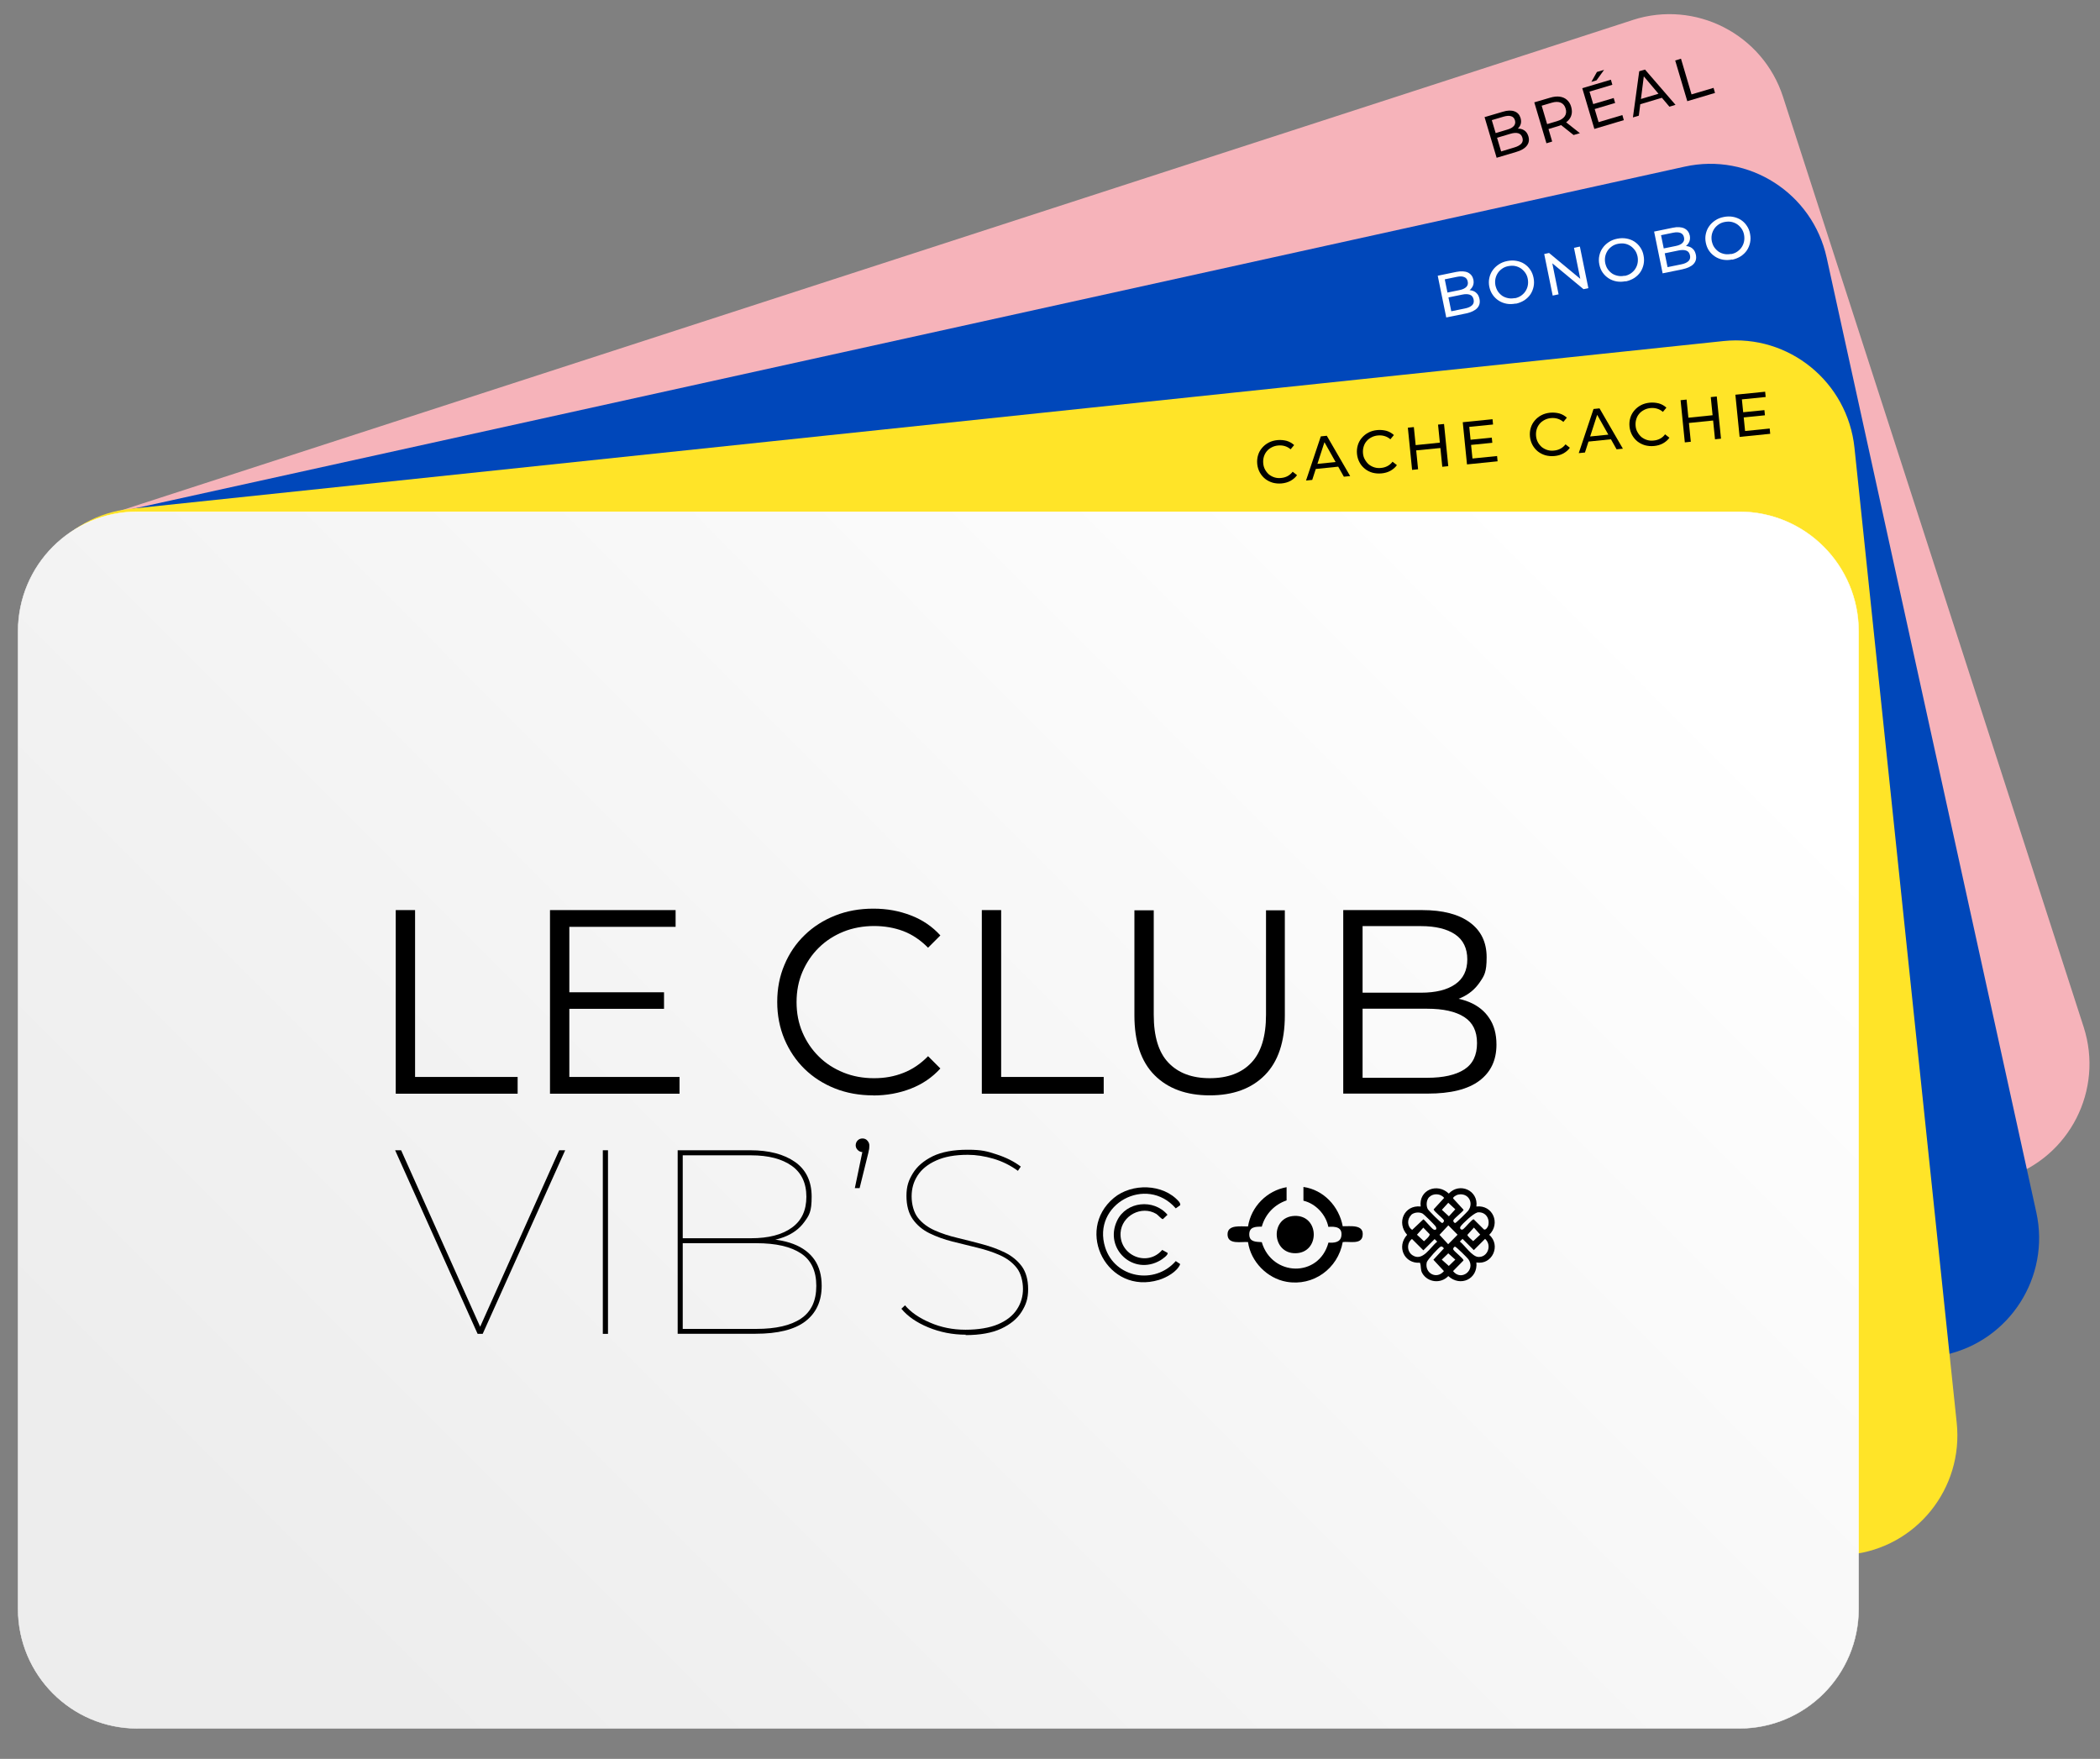 <?xml version="1.0" encoding="UTF-8"?>
<svg xmlns="http://www.w3.org/2000/svg" xmlns:xlink="http://www.w3.org/1999/xlink" version="1.1" viewBox="0 0 2031.3 1701.3">
  <rect x="0" y="0" width="2031.3" height="1701.3" fill="#808080" stroke="none"/>
  <defs>
    <style>
      .cls-1 {
        fill: none;
      }

      .cls-2 {
        fill: #ffe428;
      }

      .cls-3 {
        fill: #fff;
      }

      .cls-4 {
        fill: #f6b3ba;
      }

      .cls-5 {
        fill: #0047ba;
      }

      .cls-6 {
        fill: url(#Dégradé_sans_nom);
        stroke: #fff;
        stroke-miterlimit: 10;
        stroke-width: .4px;
      }
    </style>
    <linearGradient id="Dégradé_sans_nom" data-name="Dégradé sans nom" x1="360.6" y1="78.1" x2="1773.3" y2="1487.9" gradientTransform="translate(0 1707.5) scale(1 -1)" gradientUnits="userSpaceOnUse">
      <stop offset="0" stop-color="#ededed"/>
      <stop offset=".8" stop-color="#fff"/>
    </linearGradient>
  </defs>
  <!-- Generator: Adobe Illustrator 28.6.0, SVG Export Plug-In . SVG Version: 1.2.0 Build 709)  -->
  <g>
    <g id="Calque_1">
      <rect class="cls-1" x="863.9" y="842.2" width="286" height="122.8"/>
      <g>
        <path class="cls-4" d="M1579.5,19.3L105.2,497.6c-60.6,19.7-93.8,84.8-74.2,145.6l290.7,899.7c19.6,60.7,84.7,94,145.3,74.4l1474.3-478.3c60.6-19.7,93.8-84.8,74.2-145.6L1724.7,93.7c-19.6-60.7-84.7-94-145.3-74.4Z"/>
        <path d="M1447.7,152.7l-11.7-39.4,17.6-5.2c4.5-1.4,8.3-1.5,11.3-.4,3,1.1,4.9,3.2,5.9,6.4.6,2.1.7,4.1.2,5.8-.5,1.7-1.5,3.3-2.8,4.5-1.4,1.2-3,2.2-4.9,2.7l.5-2c2.2-.7,4.4-.8,6.3-.6,2,.3,3.6,1,5.1,2.2,1.5,1.2,2.5,3,3.2,5.2,1,3.4.5,6.4-1.5,9-2,2.6-5.4,4.7-10.4,6.1l-18.8,5.6h0ZM1452,146.5l12.9-3.9c3.1-.9,5.3-2.2,6.7-3.7,1.3-1.5,1.7-3.4,1-5.7-.7-2.3-2-3.7-4-4.3-2-.6-4.5-.4-7.6.5l-13.4,4-1.4-4.5,12-3.6c2.8-.8,4.9-2,6.2-3.5,1.2-1.5,1.6-3.3,1-5.4-.6-2.1-1.9-3.5-3.8-4-1.9-.6-4.2-.4-7.1.4l-11.5,3.4,9,30.2h0Z"/>
        <path d="M1495.8,138.4l-11.7-39.4,15.3-4.5c3.4-1,6.5-1.4,9.3-1,2.8.4,5.1,1.4,7,3.1,1.9,1.7,3.3,3.9,4.1,6.8.8,2.9.9,5.5.2,7.9-.7,2.5-2.1,4.5-4.2,6.3-2.1,1.8-4.9,3.2-8.3,4.3l-12.2,3.7,1.8-3.3,4.3,14.6-5.6,1.7h0ZM1497.3,122.8l-3.3-2,12.1-3.6c3.6-1.1,6.1-2.7,7.5-4.8,1.4-2.1,1.7-4.6.8-7.4-.8-2.8-2.4-4.7-4.7-5.7-2.3-1-5.2-1-8.9.1l-12.1,3.6,1.7-3.6,6.9,23.3h0ZM1522.1,130.6l-14.2-11.3,6-1.8,14.3,11.3-6.1,1.8Z"/>
        <path d="M1546.4,118.1l22.9-6.8,1.4,4.9-28.5,8.5-11.7-39.4,27.7-8.2,1.4,4.9-22.1,6.6,8.8,29.6h0ZM1539.3,79.2l5.4-9.6,6.9-2-7.3,10.1-5,1.5ZM1540.7,100.8l20.2-6,1.4,4.8-20.2,6-1.4-4.8Z"/>
        <path d="M1579.5,113.6l6.1-44.7,5.6-1.6,29.5,34.1-5.9,1.8-26.6-31.5,2.2-.7-5.2,40.9-5.8,1.7ZM1584.2,101.5l.2-4.9,22.1-6.6,3,4-25.2,7.5h0Z"/>
        <path d="M1632.1,97.9l-11.7-39.4,5.6-1.7,10.2,34.5,21.3-6.3,1.4,4.9-26.9,8Z"/>
        <path class="cls-5" d="M1629.5,161.2L116.1,494.9c-62.2,13.7-101.6,75.4-87.9,137.7l202.8,923.5c13.7,62.4,75.2,101.8,137.4,88l1513.4-333.7c62.2-13.7,101.6-75.4,87.9-137.7l-202.8-923.5c-13.7-62.3-75.2-101.8-137.4-88Z"/>
        <path class="cls-3" d="M1398.9,306.9l-8.2-40.2,18-3.7c4.6-.9,8.4-.7,11.2.6,2.8,1.4,4.6,3.7,5.3,6.9.4,2.2.3,4.1-.4,5.8-.7,1.7-1.8,3.1-3.2,4.3-1.5,1.1-3.2,1.9-5.1,2.3l.7-1.9c2.3-.5,4.4-.5,6.3,0,1.9.4,3.6,1.3,4.9,2.7,1.4,1.3,2.2,3.2,2.7,5.5.7,3.5,0,6.4-2.2,8.8-2.2,2.4-5.9,4.1-10.9,5.2l-19.2,3.9h0ZM1403.7,301.1l13.2-2.7c3.2-.6,5.5-1.7,7-3.1,1.5-1.4,2-3.3,1.5-5.6-.5-2.3-1.6-3.9-3.6-4.6-1.9-.7-4.4-.8-7.6-.1l-13.7,2.8-1-4.7,12.3-2.5c2.9-.6,5.1-1.6,6.5-3,1.4-1.4,1.9-3.2,1.4-5.3-.4-2.2-1.6-3.6-3.4-4.3-1.8-.8-4.2-.8-7.1-.2l-11.7,2.4,6.3,30.9Z"/>
        <path class="cls-3" d="M1466.2,293.6c-3,.6-6,.7-8.8.2-2.8-.5-5.4-1.5-7.7-3-2.3-1.5-4.2-3.3-5.8-5.6-1.6-2.3-2.7-4.9-3.3-7.8-.6-2.9-.6-5.8,0-8.5.6-2.7,1.6-5.2,3.2-7.4,1.5-2.2,3.5-4.1,5.9-5.7,2.4-1.6,5.1-2.7,8.2-3.3,3-.6,6-.7,8.8-.2s5.4,1.4,7.7,2.9c2.3,1.5,4.2,3.3,5.8,5.7,1.6,2.3,2.6,4.9,3.2,7.9.6,3,.6,5.8,0,8.6-.6,2.7-1.6,5.2-3.1,7.4-1.5,2.2-3.5,4.1-5.9,5.7-2.4,1.5-5.1,2.6-8.2,3.3h0ZM1465.2,288.5c2.2-.4,4.2-1.2,6-2.4,1.7-1.2,3.2-2.6,4.3-4.3,1.1-1.7,1.9-3.5,2.3-5.6.4-2,.4-4.2,0-6.4-.4-2.2-1.2-4.2-2.4-5.9s-2.6-3.1-4.3-4.3c-1.7-1.1-3.6-1.9-5.6-2.3-2-.4-4.2-.3-6.5.1-2.2.4-4.2,1.2-5.9,2.4-1.7,1.2-3.2,2.6-4.3,4.3-1.1,1.7-1.9,3.6-2.3,5.6-.4,2-.4,4.1,0,6.3.5,2.2,1.3,4.2,2.4,5.9,1.2,1.7,2.6,3.1,4.3,4.3,1.7,1.1,3.6,1.8,5.6,2.2,2,.4,4.2.4,6.4-.1h0Z"/>
        <path class="cls-3" d="M1501.9,285.9l-8.2-40.2,4.7-1,33.3,27.6-2.5.5-6.7-33.1,5.7-1.2,8.2,40.2-4.7,1-33.3-27.6,2.5-.5,6.7,33.1-5.7,1.2h0Z"/>
        <path class="cls-3" d="M1572.5,272c-3,.6-6,.7-8.8.2s-5.4-1.5-7.7-3c-2.3-1.5-4.2-3.3-5.8-5.6-1.6-2.3-2.6-4.9-3.2-7.8-.6-2.9-.6-5.8,0-8.5.6-2.7,1.6-5.2,3.2-7.4,1.5-2.2,3.5-4.1,5.9-5.7,2.4-1.6,5.1-2.7,8.2-3.3,3-.6,6-.7,8.8-.2,2.8.5,5.3,1.4,7.7,2.9,2.3,1.5,4.2,3.3,5.8,5.7,1.6,2.3,2.7,4.9,3.2,7.9.6,3,.6,5.8,0,8.6-.6,2.7-1.6,5.2-3.1,7.4-1.5,2.2-3.5,4.1-5.9,5.7-2.4,1.5-5.1,2.6-8.2,3.3h0ZM1571.4,266.9c2.2-.4,4.2-1.2,6-2.4,1.7-1.2,3.2-2.6,4.3-4.3s1.9-3.5,2.3-5.6c.4-2,.4-4.2,0-6.4-.5-2.2-1.2-4.2-2.4-5.9-1.2-1.7-2.6-3.1-4.3-4.3-1.7-1.1-3.5-1.9-5.6-2.3-2.1-.4-4.2-.3-6.5.1-2.2.4-4.2,1.2-5.9,2.4-1.7,1.2-3.2,2.6-4.3,4.3-1.1,1.7-1.9,3.6-2.3,5.6-.4,2-.4,4.1,0,6.3.5,2.2,1.2,4.2,2.4,5.9,1.2,1.7,2.6,3.1,4.3,4.3,1.7,1.1,3.6,1.8,5.6,2.2,2,.4,4.2.4,6.4-.1h0Z"/>
        <path class="cls-3" d="M1608.2,264.2l-8.2-40.2,18-3.7c4.6-1,8.4-.7,11.2.6,2.8,1.4,4.6,3.7,5.3,6.9.4,2.2.3,4.1-.4,5.8-.7,1.7-1.8,3.1-3.2,4.3-1.5,1.1-3.2,1.9-5.1,2.3l.7-1.9c2.3-.5,4.4-.5,6.3,0,1.9.4,3.6,1.3,4.9,2.7,1.4,1.3,2.2,3.2,2.7,5.5.7,3.5,0,6.4-2.2,8.8-2.2,2.4-5.9,4.1-10.9,5.2l-19.2,3.9h0ZM1613,258.4l13.2-2.7c3.2-.6,5.5-1.7,7-3.1,1.5-1.4,2-3.3,1.5-5.6-.5-2.3-1.6-3.9-3.6-4.6-1.9-.7-4.4-.8-7.6-.1l-13.7,2.8-1-4.7,12.3-2.5c2.9-.6,5.1-1.6,6.4-3,1.4-1.4,1.9-3.2,1.4-5.3-.4-2.1-1.6-3.6-3.4-4.3-1.8-.7-4.2-.8-7.1-.2l-11.7,2.4,6.3,30.9h0Z"/>
        <path class="cls-3" d="M1675.5,251c-3,.6-6,.7-8.8.2-2.8-.5-5.4-1.5-7.7-3-2.3-1.5-4.2-3.3-5.8-5.6-1.6-2.3-2.6-4.9-3.2-7.8-.6-2.9-.6-5.8,0-8.5.6-2.7,1.6-5.2,3.2-7.4,1.5-2.2,3.5-4.1,5.9-5.7,2.4-1.6,5.1-2.7,8.2-3.3,3-.6,6-.7,8.8-.2,2.8.5,5.4,1.5,7.7,2.9,2.3,1.5,4.2,3.3,5.8,5.7,1.6,2.3,2.7,4.9,3.2,7.9.6,3,.6,5.8,0,8.6-.6,2.7-1.6,5.2-3.1,7.4-1.5,2.2-3.5,4.1-5.9,5.7-2.4,1.5-5.1,2.6-8.2,3.3h0ZM1674.4,245.8c2.2-.4,4.3-1.2,6-2.4,1.7-1.2,3.2-2.6,4.3-4.3,1.1-1.7,1.9-3.5,2.3-5.6.4-2,.4-4.2,0-6.4-.4-2.2-1.2-4.2-2.4-5.9-1.2-1.7-2.6-3.1-4.3-4.3-1.7-1.1-3.6-1.9-5.6-2.3-2-.4-4.2-.3-6.4.1-2.2.4-4.2,1.2-5.9,2.4-1.7,1.2-3.2,2.6-4.3,4.3-1.1,1.7-1.9,3.6-2.3,5.6-.4,2-.4,4.1,0,6.3.5,2.2,1.2,4.2,2.4,5.9,1.2,1.7,2.6,3.1,4.3,4.3,1.7,1.1,3.6,1.8,5.6,2.2,2,.4,4.2.3,6.4-.1h0Z"/>
        <path class="cls-2" d="M1667,329.9L125.8,492.2c-63.4,6.7-109.3,63.7-102.6,127.4l98.9,943.1c6.7,63.7,63.5,109.9,126.8,103.2l1541.2-162.3c63.4-6.7,109.3-63.7,102.6-127.4l-98.9-943.1c-6.7-63.7-63.5-109.9-126.8-103.2Z"/>
        <path d="M1239.8,467.6c-3.1.3-6,0-8.7-.7-2.7-.8-5.1-2-7.3-3.7-2.1-1.7-3.8-3.7-5.2-6.2-1.3-2.4-2.2-5.1-2.5-8.2-.3-3,0-5.9.8-8.5.8-2.7,2.1-5,3.9-7.1,1.8-2.1,3.9-3.8,6.4-5.1,2.5-1.3,5.3-2.1,8.4-2.4,3.1-.3,6.1,0,8.9.7,2.8.8,5.2,2.2,7.3,4.1l-3.4,4.1c-1.7-1.5-3.6-2.5-5.6-3.1-2-.6-4.1-.8-6.4-.6-2.3.2-4.4.8-6.3,1.8-1.9,1-3.5,2.2-4.8,3.8s-2.2,3.3-2.8,5.3c-.6,2-.8,4.1-.6,6.4.2,2.2.8,4.3,1.8,6.1,1,1.8,2.3,3.4,3.8,4.7,1.6,1.2,3.4,2.2,5.4,2.8,2,.6,4.2.8,6.5.5,2.2-.2,4.2-.8,6.1-1.8,1.8-1,3.5-2.4,4.9-4.2l4.2,3.3c-1.6,2.3-3.8,4.1-6.3,5.5-2.6,1.4-5.4,2.2-8.6,2.5Z"/>
        <path d="M1263.3,464.8l14.3-42.7,5.8-.6,22.6,39-6.1.6-20.2-35.9,2.3-.2-12.7,39.2-6,.6h0ZM1270.1,453.8l1.1-4.8,22.9-2.3,2.2,4.5-26.2,2.7Z"/>
        <path d="M1336.2,457.9c-3.1.3-6,0-8.7-.7-2.7-.8-5.1-2-7.2-3.7-2.1-1.7-3.9-3.7-5.2-6.2-1.3-2.4-2.2-5.1-2.5-8.2-.3-3,0-5.9.8-8.5.8-2.7,2.1-5,3.9-7.1,1.8-2.1,3.9-3.8,6.4-5.1s5.3-2.1,8.4-2.4c3.1-.3,6.1,0,8.9.7,2.8.8,5.2,2.2,7.3,4.1l-3.4,4.1c-1.7-1.5-3.6-2.5-5.6-3.1-2-.6-4.1-.8-6.4-.6-2.3.2-4.4.8-6.3,1.8-1.9,1-3.5,2.2-4.8,3.8-1.3,1.5-2.2,3.3-2.8,5.3-.6,2-.8,4.1-.6,6.4.2,2.2.8,4.3,1.9,6.1,1,1.8,2.3,3.4,3.8,4.7,1.6,1.2,3.4,2.2,5.4,2.8,2,.6,4.2.8,6.5.5,2.2-.2,4.2-.8,6.1-1.8,1.9-1,3.5-2.4,4.9-4.2l4.2,3.3c-1.6,2.3-3.8,4.1-6.3,5.5-2.6,1.4-5.4,2.2-8.6,2.5Z"/>
        <path d="M1371.7,453.9l-5.8.6-4.1-40.8,5.8-.6,4.1,40.8ZM1393.8,433.3l-24.5,2.4-.5-5.1,24.5-2.5.5,5.1ZM1391,410.7l5.8-.6,4.1,40.8-5.8.6-4.1-40.8Z"/>
        <path d="M1424.3,443.5l23.8-2.4.5,5.1-29.6,3-4.1-40.8,28.8-2.9.5,5.1-23,2.3,3.1,30.7h0ZM1422,425.4l21-2.1.5,5-21,2.1-.5-5Z"/>
        <path d="M1503.6,441.1c-3.1.3-6,0-8.7-.7-2.7-.8-5.1-2-7.3-3.7-2.1-1.7-3.8-3.7-5.2-6.2-1.3-2.4-2.2-5.1-2.5-8.2-.3-3,0-5.9.8-8.5.8-2.7,2.1-5,3.9-7.1,1.8-2.1,3.9-3.8,6.4-5.1,2.5-1.3,5.3-2.1,8.4-2.4,3.2-.3,6.1,0,8.9.7,2.8.8,5.2,2.2,7.3,4.1l-3.4,4.1c-1.7-1.5-3.6-2.5-5.6-3.1-2-.6-4.1-.8-6.3-.6-2.3.2-4.4.8-6.3,1.8-1.9,1-3.5,2.2-4.8,3.8s-2.2,3.3-2.8,5.3c-.6,2-.8,4.1-.6,6.4.2,2.2.8,4.3,1.8,6.1,1,1.8,2.3,3.4,3.8,4.7,1.6,1.2,3.4,2.2,5.4,2.8,2,.6,4.2.8,6.5.5,2.2-.2,4.2-.8,6.1-1.8,1.9-1,3.5-2.4,4.9-4.2l4.2,3.3c-1.6,2.3-3.8,4.1-6.3,5.5-2.6,1.4-5.4,2.2-8.6,2.5Z"/>
        <path d="M1527.1,438.3l14.3-42.7,5.8-.6,22.6,39-6.1.6-20.2-35.9,2.3-.2-12.7,39.2-6,.6h0ZM1533.9,427.3l1.1-4.8,22.9-2.3,2.2,4.5-26.2,2.7h0Z"/>
        <path d="M1599.9,431.4c-3.1.3-6,0-8.7-.7-2.7-.8-5.1-2-7.3-3.7-2.1-1.7-3.8-3.7-5.2-6.2-1.3-2.4-2.2-5.1-2.5-8.2-.3-3,0-5.9.8-8.5.8-2.7,2.1-5,3.9-7.1,1.8-2.1,3.9-3.8,6.4-5.1,2.5-1.3,5.3-2.1,8.4-2.4,3.2-.3,6.1,0,8.9.7,2.8.8,5.2,2.2,7.3,4.1l-3.4,4.1c-1.7-1.5-3.6-2.5-5.6-3.1-2-.6-4.1-.8-6.3-.6-2.3.2-4.4.8-6.3,1.8-1.9,1-3.5,2.2-4.8,3.8-1.3,1.5-2.2,3.3-2.8,5.3-.6,2-.8,4.1-.6,6.4s.8,4.3,1.9,6.1c1,1.8,2.3,3.4,3.8,4.7,1.6,1.2,3.4,2.2,5.4,2.8,2,.6,4.2.8,6.5.5,2.2-.2,4.2-.8,6.1-1.8,1.9-1,3.5-2.4,4.8-4.2l4.2,3.3c-1.6,2.3-3.8,4.1-6.3,5.5-2.6,1.4-5.4,2.2-8.6,2.5Z"/>
        <path d="M1635.5,427.3l-5.8.6-4.1-40.8,5.8-.6,4.1,40.8ZM1657.5,406.7l-24.5,2.5-.5-5.1,24.5-2.5.5,5.1h0ZM1654.8,384.1l5.8-.6,4.1,40.8-5.8.6-4.1-40.8Z"/>
        <path d="M1688,416.9l23.8-2.4.5,5.1-29.6,3-4.1-40.8,28.8-2.9.5,5.1-23,2.3,3.1,30.7h0ZM1685.7,398.8l21-2.1.5,5-21,2.1-.5-5Z"/>
        <path class="cls-6" d="M1682.5,495H132.8c-63.7,0-115.3,51.7-115.3,115.6v945.6c0,63.8,51.6,115.6,115.3,115.6h1549.7c63.7,0,115.3-51.7,115.3-115.6v-945.6c0-63.8-51.6-115.6-115.3-115.6Z"/>
        <path d="M382.8,1057.9v-177.6h18.7v161.4h99.2v16.2h-118,0Z"/>
        <path d="M550.7,1041.7h106.6v16.2h-125.3v-177.6h121.5v16.2h-102.8v145.1h0ZM548.6,959.8h93.7v16h-93.7v-16Z"/>
        <path d="M844.6,1059.5c-13.3,0-25.7-2.2-37-6.7-11.3-4.5-21.1-10.8-29.4-18.9-8.3-8.1-14.7-17.7-19.4-28.7-4.6-11-7-23-7-36s2.3-25,7-36c4.6-11,11.1-20.6,19.5-28.7,8.3-8.1,18.2-14.4,29.5-18.9,11.3-4.5,23.6-6.7,37-6.7s24.9,2.2,36.2,6.5c11.3,4.3,20.8,10.8,28.6,19.4l-11.9,11.9c-7.3-7.4-15.3-12.8-24-16.1-8.8-3.3-18.2-4.9-28.3-4.9s-20.5,1.8-29.6,5.5c-9.1,3.7-17,8.8-23.8,15.5-6.8,6.7-12,14.5-15.8,23.3-3.8,8.9-5.7,18.6-5.7,29.3s1.9,20.4,5.7,29.3c3.8,8.9,9.1,16.7,15.8,23.3,6.7,6.7,14.7,11.8,23.8,15.5,9.1,3.7,19,5.5,29.6,5.5s19.6-1.7,28.3-5.1c8.8-3.4,16.8-8.8,24-16.2l11.9,11.9c-7.8,8.6-17.3,15.1-28.6,19.5-11.3,4.4-23.4,6.6-36.5,6.6h0Z"/>
        <path d="M949.7,1057.9v-177.6h18.7v161.4h99.2v16.2h-118,0Z"/>
        <path d="M1170.2,1059.5c-22.6,0-40.4-6.5-53.4-19.5s-19.5-32.3-19.5-57.8v-101.7h18.7v101c0,21,4.7,36.5,14.2,46.4,9.5,10,22.8,15,40,15s30.8-5,40.2-15c9.5-10,14.2-25.5,14.2-46.4v-101h18.2v101.7c0,25.5-6.5,44.8-19.4,57.8-12.9,13-30.7,19.5-53.3,19.5Z"/>
        <path d="M1299.3,1057.9v-177.6h76.5c19.8,0,35.1,4,45.9,11.9,10.9,8,16.3,19.2,16.3,33.7s-2.2,17.7-6.7,24.3c-4.5,6.6-10.5,11.6-18.2,15-7.7,3.4-16.1,5.1-25.2,5.1l4.3-6.1c11.3,0,21,1.7,29.3,5.2,8.2,3.5,14.6,8.6,19.1,15.5,4.6,6.8,6.9,15.3,6.9,25.5,0,15.1-5.5,26.7-16.6,35-11.1,8.3-27.7,12.4-50,12.4h-81.5,0ZM1318.1,1042.5h62.5c15.5,0,27.4-2.7,35.7-8,8.3-5.3,12.4-13.8,12.4-25.5s-4.1-19.9-12.4-25.3c-8.3-5.3-20.2-8-35.7-8h-64.6v-15.5h58.5c14.2,0,25.2-2.7,33-8.1,7.9-5.4,11.8-13.5,11.8-24.1s-3.9-18.9-11.8-24.2c-7.9-5.3-18.9-8-33-8h-56.5v146.6h0Z"/>
        <path d="M462,1290.2l-79.8-177.6h5.8l77.7,173.5h-2.5l77.7-173.5h5.8l-79.8,177.6h-5.1,0Z"/>
        <path d="M583.1,1290.2v-177.6h5v177.6h-5Z"/>
        <path d="M655.5,1290.2v-177.6h70.1c18.2,0,32.7,3.8,43.4,11.3,10.7,7.5,16.1,18.8,16.1,33.6s-2.4,18-7.1,24.5c-4.7,6.5-11.3,11.4-19.8,14.6-8.5,3.2-18.2,4.8-29.1,4.8l4.3-3.3c13.7,0,25,1.7,34.1,5.2,9,3.5,15.8,8.6,20.4,15.3,4.6,6.7,6.9,15.1,6.9,25.1,0,14.9-5.3,26.3-15.8,34.4-10.5,8-26.6,12-48.2,12h-75.2ZM660.5,1285.4h71.1c18.9,0,33.3-3.3,43.2-10,9.9-6.7,14.8-17.2,14.8-31.6s-4.9-24.9-14.8-31.4c-9.9-6.6-24.2-9.9-43.2-9.9h-72.4v-4.8h67.3c16.9,0,30-3.4,39.4-10.2,9.4-6.7,14.1-16.7,14.1-29.9s-4.7-23.2-14.1-29.9c-9.4-6.7-22.5-10.2-39.4-10.2h-66.1v168h0Z"/>
        <path d="M826.9,1149.1l7.8-37.5v2.8c-2,0-3.7-.7-5-2-1.4-1.4-2-2.9-2-4.6s.6-3.4,1.9-4.7c1.3-1.3,2.8-1.9,4.7-1.9s3.6.7,4.8,2.2c1.2,1.4,1.8,2.9,1.8,4.5s0,1.7-.1,2.5c0,.8-.2,1.6-.4,2.3-.2.7-.3,1.5-.5,2.5l-8.4,34h-4.6,0Z"/>
        <path d="M934.2,1291c-12.8,0-24.9-2.4-36.3-7.1-11.4-4.7-20-10.7-26-18l3.5-3.3c5.6,6.6,13.6,12.2,24.2,16.7,10.5,4.6,22,6.9,34.3,6.9s23.3-1.8,31.5-5.3c8.2-3.5,14.3-8.3,18.2-14.3,4-6,5.9-12.7,5.9-19.9s-2-15.3-6.1-20.4c-4-5.1-9.5-9.2-16.2-12.2-6.7-3-14.1-5.4-22-7.3-7.9-1.9-15.9-3.9-23.9-5.9-8-2-15.4-4.7-22.2-8-6.7-3.3-12.1-7.8-16.2-13.6-4-5.7-6.1-13.3-6.1-22.6s2.1-15.1,6.2-21.8c4.1-6.7,10.5-12.2,19.2-16.5,8.7-4.2,20-6.3,33.8-6.3s18.8,1.5,28,4.5c9.2,3,17,6.9,23.4,11.8l-2.8,4.1c-7.1-5.2-14.9-9.1-23.6-11.7-8.6-2.5-16.9-3.8-24.8-3.8-12.3,0-22.5,1.8-30.6,5.5-8.1,3.6-14.1,8.5-18,14.5-3.9,6-5.8,12.7-5.8,20.2s2,15.5,6.1,20.7c4,5.1,9.5,9.2,16.2,12.2,6.7,3,14.1,5.4,22.2,7.3,8,1.9,16,4,23.9,6.1,7.9,2.1,15.3,4.8,22,8.1,6.7,3.3,12.1,7.8,16.2,13.3,4,5.6,6.1,12.9,6.1,22.1s-2.1,15.1-6.3,21.8c-4.2,6.7-10.8,12.2-19.8,16.4-8.9,4.1-20.4,6.2-34.4,6.2h0Z"/>
        <path d="M1428.1,1167c15.9-1.8,23.6,16.5,12.4,27.4,11.7,10.2,2.8,29.5-12.4,26.7,1.6,16.1-15.5,24-27.2,13.2-7.1,7.6-19.8,6.3-25.1-2.7-2.1-3.6-.9-6.7-2.3-10.2-15.3,1.1-22.8-15.7-12.4-27-10.5-11.7-2.8-29.1,13.1-27.4-2-16.1,16-23.2,27.2-12.5,10.5-11.2,28.8-3,26.7,12.5ZM1382.5,1157.8c-2.8,2.8-3.2,8.1-1.5,11.6.8,1.5,13,13.8,14,13.6.8-.1,2.2-1.6,1.6-2.8-1-2-10.1-8.8-9.8-10.5l10.1-11c-3.3-4.3-10.5-4.7-14.3-.9h0ZM1410.4,1155.5c-1.3.3-5.1,2.2-4.8,3.7l10.1,11c-.2,1.5-8.8,7.9-9.8,10-.6,1.2.8,2.7,1.6,2.8.8.2,11.5-10.5,12.7-12,5.7-7.8-.1-17.5-9.7-15.5h0ZM1400.9,1163.4l-6.2,6.8,6.8,6.3,6.2-6.8-6.8-6.3ZM1365,1175.3c-4.1,4-4,11.1,1,14.3l10.8-10.2c.8,0,8.1,9,9.8,9.8,2.7,1.3,3.6-.9,1.8-3.3-1.2-1.6-11.2-11.6-12.6-12.2-3.3-1.6-8.3-1-10.9,1.5h0ZM1428.7,1173c-3.4.6-13.9,10.4-15.9,13.3-1.4,2,.7,4,2.6,2.6,1.9-1.4,8.6-9.8,10.1-9.5l9.9,9.8c1.7.9,3.9-2.4,4.2-3.9,1.7-7.4-3.3-13.8-11-12.5h0ZM1400.9,1185.3l-8.5,9.1,8.4,9.1,9.1-9.2-8.9-9h0ZM1376.7,1187.5l-6.1,6.8,6.8,6.3c1.4-1.3,5.8-4.9,5.5-6.8l-6.1-6.3ZM1425.6,1187.5l-6.2,6.9c0,1.5,4.4,4.9,5.6,6.1l6.8-6.3-6.1-6.8h0ZM1365.8,1198.4c-5.2,3.9-5,12.1.4,15.7,9.9,6.6,17.3-7.8,24-13.1l-2.5-2.5-10.9,10.9-10.9-10.9h0ZM1414.6,1198.4l-2.5,2.5c4.7,3.6,11.9,14.7,17.9,14.9,9.2.4,13.3-11.5,6.5-17.5l-10.9,10.9-10.9-10.9h0ZM1393.6,1205.8c-1.6.4-12.9,12.8-13.5,15.1-2.4,10.6,9.5,17.1,16.6,8.6l-10.2-11,10.2-11c-.9-1-1.6-2.1-3.1-1.8h0ZM1407.4,1205.8c-.8.1-2.2,1.7-1.6,2.9,1,2,10.1,8.8,9.8,10.5l-10.1,10.3c8,10.2,22.1-1.1,14.9-11.4-1-1.4-12.1-12.5-13.1-12.3h0ZM1400.9,1212.3l-6.3,6.1,6.8,6.1,6.3-6.1-6.8-6.1Z"/>
        <path d="M1140.4,1162.3c.6.7,1.7,2.7,1.1,3.5l-4.2,3c-28.4-32.7-81.4-3.9-68.3,37.7,9.4,29.8,48,36.6,68.3,13.3l4.3,2.9c-2.8,7.3-13.3,13.1-20.6,15.3-49.5,15-81.9-47.4-43.6-79.3,17.4-14.5,47.8-13.9,63,3.6Z"/>
        <path d="M1129.3,1211.9c1.2,1.8-5.4,6.3-6.8,7.1-26.1,15.5-54.8-11.2-42-38.2,8.9-18.8,35.5-21.5,48.8-5.8l-4.4,4.2c-1.3.3-4.6-3.9-6.4-5-14.3-8.6-33.6,1.7-34.6,18.3-1.2,22,25.9,33.3,40.3,16.5l5.1,2.8Z"/>
        <path d="M1244.5,1148.1v13c-11.9,4.1-20.6,13.3-24,25.4-5.9,0-12.3,0-12.1,7.8.2,7.2,6.7,6.8,12.1,7.2,9.8,33.4,55.3,34.6,64.5.4,5.2.4,11.7,0,12.5-6.5,1.1-8.6-5.9-9.2-12.6-8.7-2.4-11.9-12.2-22.5-24.1-25.3v-13.3c19.6,2.8,34.4,18.8,38,38,7.3.2,21-2.2,19.2,9.4-1.3,8.6-13.1,5-19.2,5.9-4.6,25.7-28.5,43-54.4,38.4-18.7-3.3-34.6-19.5-37.2-38.4-6.4-.6-19.4,2.8-19.8-7-.5-10.4,13.4-7.9,19.8-8.1,3-19.2,18.3-34.7,37.4-38h0Z"/>
        <path d="M1252.2,1176.1c24.3-.9,24.9,35.7,1,36.1-23.4.4-24.9-35.2-1-36.1Z"/>
      </g>
    </g>
  </g>
</svg>